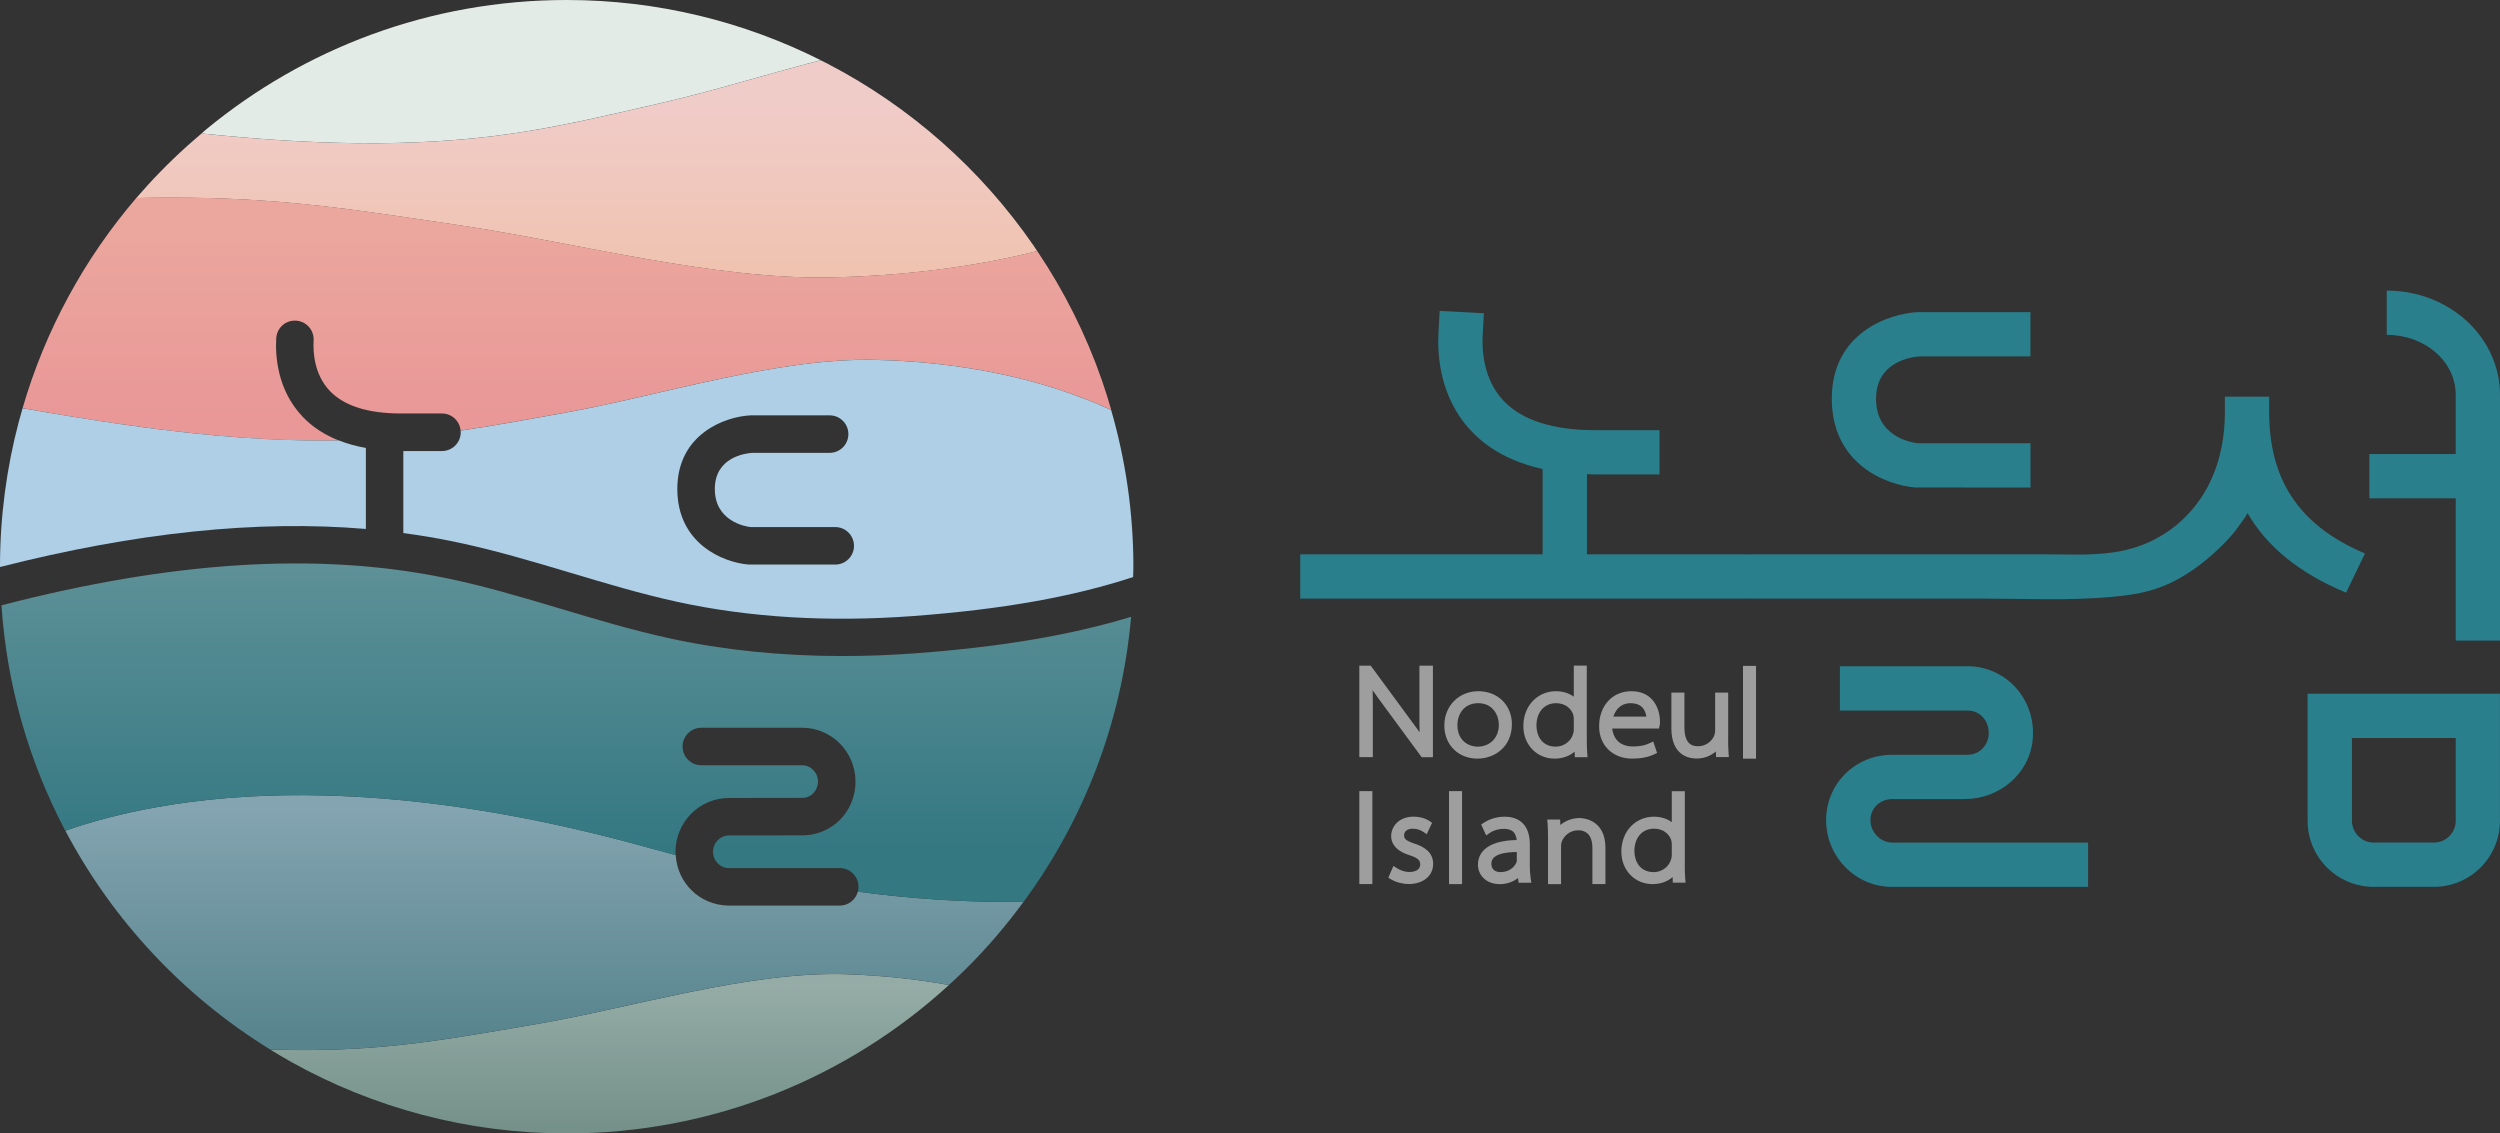 <?xml version="1.0" encoding="UTF-8"?><svg id="_레이어_2" xmlns="http://www.w3.org/2000/svg" xmlns:xlink="http://www.w3.org/1999/xlink" viewBox="0 0 494.71 224.29"><rect x="0" y="0" width="494.71" height="224.29" fill="#333333" stroke="none"/><defs><style>.cls-1{fill:url(#_무제_그라디언트_9);}.cls-2{fill:url(#_무제_그라디언트_12);}.cls-3{fill:#fff;}.cls-4{fill:url(#_무제_그라디언트_10);}.cls-5{fill:url(#_무제_그라디언트_11-4);}.cls-6{fill:#acc7de;}.cls-7{fill:url(#_무제_그라디언트_11);}.cls-8{fill:url(#_무제_그라디언트_11-2);}.cls-9{fill:#aecfe6;}.cls-10{fill:url(#_무제_그라디언트_11-3);}.cls-11{fill:#e3ebe7;}.cls-12{fill:url(#_무제_그라디언트_51);}.cls-13{fill:url(#_무제_그라디언트_10-3);}.cls-14{fill:#9e9e9f;}.cls-15{fill:none;}.cls-16{fill:url(#_무제_그라디언트_10-5);}.cls-17{fill:url(#_무제_그라디언트_11-5);}.cls-18{fill:#2a7f8d;}.cls-19{fill:url(#_무제_그라디언트_11-6);}.cls-20{fill:url(#_무제_그라디언트_10-6);}.cls-21{fill:url(#_무제_그라디언트_10-4);}.cls-22{fill:url(#_무제_그라디언트_10-2);}</style><linearGradient id="_무제_그라디언트_9" x1="116.12" y1="17.14" x2="116.12" y2="53.85" gradientUnits="userSpaceOnUse"><stop offset=".06" stop-color="#f0ccc9"/><stop offset="1" stop-color="#f0c3b0"/></linearGradient><linearGradient id="_무제_그라디언트_51" x1="120.62" y1="195.36" x2="120.62" y2="226.86" gradientUnits="userSpaceOnUse"><stop offset="0" stop-color="#94aca5"/><stop offset=".96" stop-color="#728f87"/></linearGradient><linearGradient id="_무제_그라디언트_12" x1="112.18" y1="44.18" x2="112.18" y2="84.23" gradientUnits="userSpaceOnUse"><stop offset="0" stop-color="#eba79e"/><stop offset="1" stop-color="#e99797"/></linearGradient><linearGradient id="_무제_그라디언트_11" x1="107.75" y1="160.53" x2="107.75" y2="207.7" gradientUnits="userSpaceOnUse"><stop offset="0" stop-color="#83a4b0"/><stop offset=".96" stop-color="#57848d"/></linearGradient><linearGradient id="_무제_그라디언트_10" x1="112.06" y1="112.73" x2="112.06" y2="167.94" gradientUnits="userSpaceOnUse"><stop offset="0" stop-color="#5d9097"/><stop offset="1" stop-color="#347882"/></linearGradient><linearGradient id="_무제_그라디언트_11-2" x1="30.98" y1="160.53" x2="30.98" y2="207.7" xlink:href="#_무제_그라디언트_11"/><linearGradient id="_무제_그라디언트_10-2" x1="30.98" y1="112.74" x2="30.98" y2="167.94" xlink:href="#_무제_그라디언트_10"/><linearGradient id="_무제_그라디언트_11-3" x1="13.88" y1="160.53" x2="13.88" y2="207.7" xlink:href="#_무제_그라디언트_11"/><linearGradient id="_무제_그라디언트_10-3" x1="13.88" y1="112.74" x2="13.88" y2="167.94" xlink:href="#_무제_그라디언트_10"/><linearGradient id="_무제_그라디언트_11-4" x1="200.72" y1="160.64" x2="200.72" y2="207.53" xlink:href="#_무제_그라디언트_11"/><linearGradient id="_무제_그라디언트_10-4" x1="200.72" y1="113.13" x2="200.72" y2="168.01" xlink:href="#_무제_그라디언트_10"/><linearGradient id="_무제_그라디언트_11-5" x1="21.56" y1="160.53" x2="21.56" y2="207.7" xlink:href="#_무제_그라디언트_11"/><linearGradient id="_무제_그라디언트_10-5" x1="21.56" y1="112.73" x2="21.56" y2="167.94" xlink:href="#_무제_그라디언트_10"/><linearGradient id="_무제_그라디언트_11-6" x1="16.92" y1="160.53" x2="16.92" y2="207.7" xlink:href="#_무제_그라디언트_11"/><linearGradient id="_무제_그라디언트_10-6" x1="16.92" y1="112.73" x2="16.92" y2="167.94" xlink:href="#_무제_그라디언트_10"/></defs><g id="_레이어_1-2"><path class="cls-1" d="m55.06,39.93c12.05.98,23.95,2.88,35.86,4.65,22.74,3.38,50.44,10.83,73.59,10.32,13.73-.31,27.58-1.9,40.74-5.21-.25-.38-.5-.76-.75-1.13-10.37-15.03-24.31-27.39-40.59-35.88-.5-.26-1-.51-1.51-.76-10.73,2.79-21.42,6.13-31.07,8.35-9.83,2.26-19.65,4.65-29.63,6.12-20.47,3.03-41.18,2.16-61.83.03-3.77,3.18-7.33,6.59-10.65,10.23-.76.84-1.51,1.68-2.25,2.54,9.37-.21,18.73-.02,28.08.74Z"/><path class="cls-11" d="m101.7,26.38c9.98-1.48,19.8-3.86,29.63-6.12,9.65-2.22,20.34-5.56,31.07-8.35C147.28,4.31,130.22,0,112.14,0c-27.12,0-51.98,9.63-71.38,25.64-.3.25-.59.51-.89.77,20.65,2.13,41.36,3,61.83-.03Z"/><path class="cls-12" d="m106.14,202.66c-9.95,1.7-19.89,3.52-29.93,4.43-7.58.68-15.16.84-22.74.6,1.39.86,2.79,1.69,4.22,2.49,16.13,8.98,34.69,14.11,54.46,14.11,29.15,0,55.69-11.14,75.63-29.37-6.67-1.21-13.44-1.9-20.2-2.13-19.25-.65-42.45,6.63-61.44,9.87Z"/><path class="cls-15" d="m198.86,178.46c-8.74,0-18.43-.59-29.11-2.01h0c10.68,1.42,20.37,2.01,29.11,2.01Z"/><path class="cls-15" d="m133.72,169.21h0c-1.64-.43-3.28-.87-4.95-1.34-20.15-5.64-37.77-8.63-53.04-9.85,15.27,1.22,32.9,4.22,53.04,9.85,1.67.47,3.32.91,4.95,1.34Z"/><path class="cls-15" d="m24.12,161.15c1.26-.3,2.55-.58,3.89-.85-1.34.27-2.64.56-3.89.85Z"/><path class="cls-15" d="m49.39,157.62c2.24-.12,4.56-.21,6.95-.25-2.39.04-4.71.12-6.95.25Z"/><path class="cls-15" d="m63.75,157.4c3.82.09,7.81.29,11.97.62-4.16-.33-8.15-.53-11.97-.62Z"/><path class="cls-2" d="m28.64,84.59c4.85.64,9.7,1.2,14.55,1.63,3.24.29,6.47.52,9.71.68,4.72.24,9.44.34,14.16.27-2.85-1.12-5.27-2.69-7.2-4.74-4.97-5.25-5.4-11.95-5.2-15.48.11-2.04,1.83-3.62,3.9-3.5,2.05.11,3.61,1.86,3.5,3.9-.13,2.34.12,6.75,3.18,9.98,2.82,2.98,7.56,4.49,14.08,4.49h8.15c1.93,0,3.51,1.49,3.67,3.38,6.96-1.01,13.87-2.32,20.8-3.56,1.18-.21,2.39-.44,3.6-.68,2.43-.48,4.92-1.02,7.45-1.59,1.26-.28,2.54-.57,3.82-.87,2.57-.59,5.17-1.19,7.79-1.79,5.24-1.19,10.55-2.36,15.81-3.31,5.26-.95,10.46-1.69,15.49-2.02,2.51-.17,4.98-.23,7.39-.17,1,.03,2,.06,3,.1,3,.13,6,.36,8.99.68,1,.11,1.99.23,2.99.36,1.99.26,3.97.57,5.94.92,1.97.35,3.93.75,5.88,1.2,3.9.9,7.74,2,11.5,3.32,1.88.66,3.74,1.37,5.58,2.14.92.39,1.83.78,2.73,1.2-.56-1.94-1.15-3.86-1.81-5.76-3.18-9.17-7.52-17.79-12.84-25.7-13.17,3.31-27.01,4.9-40.74,5.21-23.14.51-50.85-6.94-73.59-10.32-11.91-1.77-23.81-3.67-35.86-4.65-9.35-.76-18.71-.96-28.08-.74-10.24,11.95-18,26.08-22.51,41.6,1.61.28,3.21.56,4.82.84,6.43,1.1,12.89,2.12,19.35,2.97Z"/><path class="cls-7" d="m198.86,178.46c-8.74,0-18.43-.59-29.11-2.01-.42,1.58-1.85,2.75-3.57,2.75h-22.13c-5.63-.14-10.01-4.47-10.34-9.99-1.64-.43-3.28-.87-4.95-1.34-20.15-5.64-37.77-8.63-53.04-9.85-4.16-.33-8.15-.53-11.97-.62-2.54-.06-5.01-.06-7.41-.03-2.39.04-4.71.12-6.95.25-5.61.31-10.75.88-15.44,1.61-2.07.32-4.05.69-5.94,1.07-1.34.27-2.64.56-3.89.85-1.79.42-3.51.86-5.12,1.32-1.45.41-2.84.83-4.15,1.26-.66.21-1.3.43-1.92.65h0c9.4,17.82,23.45,32.78,40.54,43.3,7.58.24,15.16.09,22.74-.6,10.05-.91,19.99-2.73,29.93-4.43,18.99-3.24,42.18-10.53,61.44-9.87,6.75.23,13.53.92,20.2,2.13,1.15-1.05,2.29-2.12,3.4-3.22,4.14-4.11,7.94-8.56,11.4-13.28-1.22.02-2.45.04-3.71.04Z"/><path class="cls-9" d="m52.9,86.9c-3.24-.16-6.48-.4-9.71-.68-4.85-.43-9.71-.98-14.55-1.63-6.46-.86-12.91-1.88-19.35-2.97-1.61-.27-3.22-.55-4.82-.84-.26.89-.51,1.78-.75,2.68-2.42,9.16-3.72,18.77-3.72,28.68,0,.02,0,.04,0,.06,26.97-6.85,50.85-9.34,72.4-7.53v-16.03c-1.93-.34-3.71-.84-5.34-1.48-4.72.07-9.44-.03-14.16-.27Z"/><path class="cls-9" d="m219.9,81.14c-.91-.41-1.82-.81-2.73-1.2-1.84-.77-3.7-1.48-5.58-2.14-3.76-1.32-7.6-2.42-11.5-3.32-1.95-.45-3.91-.85-5.88-1.2-1.97-.35-3.95-.66-5.94-.92-.99-.13-1.99-.25-2.99-.36-2.99-.32-5.99-.55-8.99-.68-1-.04-2-.08-3-.1-2.41-.06-4.87,0-7.39.17-5.03.33-10.23,1.06-15.49,2.02-5.26.95-10.57,2.12-15.81,3.31-2.62.6-5.22,1.2-7.79,1.79-1.28.29-2.56.58-3.82.87-2.53.56-5.02,1.1-7.45,1.59-1.22.24-2.42.47-3.6.68-6.92,1.25-13.84,2.55-20.8,3.56,0,.11.03.22.03.33,0,2.05-1.66,3.71-3.71,3.71h-7.65v16.23c3.27.44,6.49.97,9.66,1.62,8.01,1.63,15.89,3.99,23.51,6.27,6.86,2.05,13.94,4.17,20.99,5.71,14.26,3.12,30,4.07,46.75,2.82,17.58-1.31,31.54-3.78,43.51-7.72.02-.67.05-1.34.05-2.01,0-10.76-1.55-21.15-4.39-31Zm-54.62,30.57h-17.22c-4.85-.41-14.03-4.04-14.03-14.95s9.51-14.35,14.53-14.57h.17s15.44,0,15.44,0c2.05,0,3.71,1.66,3.71,3.71s-1.66,3.71-3.71,3.71h-15.33c-1.35.09-7.39.86-7.39,7.16s5.92,7.41,7.08,7.53h16.75c2.05,0,3.71,1.66,3.71,3.71s-1.66,3.71-3.71,3.71Z"/><path class="cls-6" d="m194.2,73.28c1.97.35,3.93.75,5.88,1.2-1.95-.45-3.91-.85-5.88-1.2Z"/><path class="cls-6" d="m126.82,78.5c2.57-.59,5.17-1.19,7.79-1.79-2.62.6-5.22,1.2-7.79,1.79Z"/><path class="cls-6" d="m211.59,77.8c1.88.66,3.74,1.37,5.58,2.14-1.84-.77-3.7-1.48-5.58-2.14Z"/><path class="cls-6" d="m43.19,86.22c-4.85-.43-9.71-.98-14.55-1.63,4.85.64,9.7,1.2,14.55,1.63Z"/><path class="cls-6" d="m52.9,86.9c4.72.24,9.44.34,14.16.27h0c-4.72.07-9.44-.03-14.16-.27Z"/><path class="cls-6" d="m134.61,76.71c5.24-1.19,10.55-2.36,15.81-3.31-5.26.95-10.57,2.12-15.81,3.31Z"/><path class="cls-6" d="m150.41,73.4c5.26-.95,10.46-1.69,15.49-2.02-5.03.33-10.23,1.07-15.49,2.02Z"/><path class="cls-6" d="m176.29,71.32c3,.13,6,.36,8.99.68-2.99-.32-5.99-.55-8.99-.68Z"/><path class="cls-6" d="m188.26,72.36c1.99.26,3.97.57,5.94.92-1.97-.35-3.95-.66-5.94-.92Z"/><path class="cls-6" d="m28.64,84.59c-6.46-.86-12.91-1.88-19.35-2.97,6.43,1.1,12.89,2.12,19.35,2.97Z"/><path class="cls-6" d="m115.54,80.95c2.43-.48,4.92-1.02,7.45-1.59-2.53.56-5.02,1.1-7.45,1.59Z"/><path class="cls-4" d="m181.28,129.27c-4.94.37-9.81.55-14.58.55-12.09,0-23.58-1.18-34.31-3.53-7.31-1.6-14.54-3.76-21.53-5.85-7.46-2.23-15.18-4.54-22.87-6.1-25.13-5.13-53.85-3.33-87.7,5.44,1.07,15.91,5.45,30.9,12.47,44.3.05.1.11.2.16.3.62-.22,1.26-.43,1.92-.65,1.31-.43,2.7-.85,4.15-1.26,1.62-.46,3.33-.9,5.12-1.32,1.26-.3,2.55-.58,3.89-.85,1.9-.38,3.87-.75,5.94-1.07,4.69-.74,9.83-1.3,15.44-1.61,2.24-.12,4.56-.21,6.95-.25,2.39-.04,4.86-.03,7.41.03,3.82.09,7.81.29,11.97.62,15.27,1.22,32.9,4.22,53.04,9.85,1.67.47,3.32.91,4.95,1.34-.01-.22-.03-.43-.03-.65,0-5.87,4.73-10.65,10.54-10.65l14.7-.02c1.59-.04,2.96-1.49,2.96-3.23s-1.4-3.23-3.12-3.23h-19.97c-2.05,0-3.71-1.66-3.71-3.71s1.66-3.71,3.71-3.71h19.97c5.81,0,10.54,4.78,10.54,10.65s-4.51,10.5-10.27,10.64l-14.74.02c-1.78,0-3.18,1.45-3.18,3.23,0,1.3.76,2.43,1.84,2.94h0c.37.18.78.28,1.2.29h22.04c2.05,0,3.71,1.66,3.71,3.71,0,.33-.06.65-.14.96,10.68,1.42,20.37,2.01,29.11,2.01,1.25,0,2.49-.01,3.71-.04.12-.17.26-.33.38-.5,11.55-15.91,19.01-34.97,20.86-55.65,0-.07,0-.14.01-.21-11.93,3.63-25.65,5.95-42.54,7.21Z"/><path class="cls-8" d="m28.01,160.3c1.9-.38,3.87-.75,5.94-1.07-2.07.32-4.05.69-5.94,1.07Z"/><path class="cls-22" d="m28.01,160.3c1.9-.38,3.87-.75,5.94-1.07-2.07.32-4.05.69-5.94,1.07Z"/><path class="cls-10" d="m14.84,163.74c-.66.21-1.3.43-1.92.65h0c.62-.22,1.26-.43,1.92-.65Z"/><path class="cls-13" d="m14.84,163.74c-.66.21-1.3.43-1.92.65h0c.62-.22,1.26-.43,1.92-.65Z"/><path class="cls-5" d="m202.57,178.42c-1.22.02-2.45.04-3.71.04,1.25,0,2.49-.01,3.71-.04Z"/><path class="cls-21" d="m202.57,178.42c-1.22.02-2.45.04-3.71.04,1.25,0,2.49-.01,3.71-.04Z"/><path class="cls-17" d="m18.99,162.47c1.62-.46,3.33-.9,5.12-1.32-1.79.42-3.51.86-5.12,1.32Z"/><path class="cls-16" d="m18.99,162.47c1.62-.46,3.33-.9,5.12-1.32-1.79.42-3.51.86-5.12,1.32Z"/><path class="cls-19" d="m14.84,163.74c1.31-.43,2.7-.85,4.15-1.26-1.45.41-2.84.83-4.15,1.26Z"/><path class="cls-20" d="m14.84,163.74c1.31-.43,2.7-.85,4.15-1.26-1.45.41-2.84.83-4.15,1.26Z"/><path class="cls-3" d="m67.06,87.16c.14,0,.28,0,.42,0-.14,0-.28,0-.42,0h0Z"/><path class="cls-14" d="m283.55,149.83v-18.11h-2.67v9.32c0,1.5,0,2.74.04,3.86-.46-.64-.97-1.34-1.58-2.16l-8.1-11.02h-2.25v18.11h2.67v-9.62c0-1.37,0-2.53-.04-3.62.66.95,1.41,1.97,2.2,3.05l7.5,10.19h2.23Z"/><path class="cls-14" d="m292.37,150.12c3.39,0,6.81-2.34,6.81-6.81,0-3.78-2.8-6.53-6.65-6.53s-6.72,2.92-6.72,6.79,2.82,6.55,6.55,6.55Zm.16-10.97c2.98,0,4.07,2.53,4.07,4.23,0,3-2.16,4.37-4.16,4.37s-4.04-1.33-4.04-4.25c0-2.16,1.28-4.35,4.13-4.35Z"/><path class="cls-14" d="m311.43,131.71v6.16c-.85-.63-2.04-1.09-3.54-1.09-1.71,0-3.3.65-4.48,1.84-1.28,1.28-1.97,3.1-1.96,5.09,0,3.65,2.65,6.41,6.17,6.41,1.57,0,2.96-.5,3.98-1.39l.03,1.11h2.52l-.06-.77c-.07-.91-.09-1.79-.09-2.69v-14.67h-2.58Zm-3.54,16.04c-2.84,0-3.85-2.25-3.85-4.18,0-2.64,1.56-4.42,3.87-4.42,1.97,0,3.05,1.19,3.41,2.27.07.24.11.61.11.92v2.01c0,.3-.03.54-.12.81-.4,1.5-1.84,2.59-3.43,2.59Z"/><path class="cls-14" d="m328.41,143.62c.07-.27.07-.5.07-.88,0-2.21-1.19-5.96-5.65-5.96-3.76,0-6.39,2.86-6.39,6.95,0,3.76,2.69,6.39,6.53,6.39,1.7,0,3.17-.29,4.37-.85l.57-.27-.76-2.27-.72.33c-.57.26-1.43.65-3.35.65-2.32,0-3.8-1.31-4.05-3.54h9.24l.13-.54Zm-9.16-1.8c.34-1.04,1.22-2.67,3.43-2.67.97,0,1.74.27,2.27.81.55.56.77,1.31.85,1.85h-6.54Z"/><path class="cls-14" d="m341.98,146.38v-9.32h-2.58v7.59c0,.31-.08.67-.22,1.02-.46,1-1.61,2-3.14,2-1.17,0-2.72-.39-2.72-3.78v-6.84h-2.58v7.07c0,5.4,3.49,5.98,4.99,5.98s2.79-.51,3.81-1.41l.04,1.12h2.54l-.06-.77c-.07-.91-.09-1.79-.09-2.69Z"/><rect class="cls-14" x="344.91" y="131.77" width="2.58" height="18.36"/><rect class="cls-14" x="268.99" y="156.55" width="2.58" height="18.39"/><path class="cls-14" d="m280.01,166.98c-1.86-.63-2.16-1.01-2.16-1.67,0-.81.64-1.32,1.68-1.32.8,0,1.53.21,2.1.61l.69.47,1.07-2.25-.51-.34c-.84-.57-1.95-.88-3.14-.88-2.92,0-4.45,1.94-4.45,3.86,0,1.19.62,2.8,3.57,3.75,1.83.58,2.18,1.1,2.18,1.85,0,.93-.8,1.49-2.15,1.49-1.1,0-2.01-.47-2.46-.75l-.7-.44-1,2.33.54.32c1.02.6,2.27.92,3.53.92,2.83,0,4.8-1.63,4.8-3.97s-1.81-3.38-3.58-3.99Z"/><rect class="cls-14" x="286.74" y="156.55" width="2.58" height="18.4"/><path class="cls-14" d="m302.73,171.21v-4.11c0-4.78-3.13-5.49-4.99-5.49-.86,0-2.54.16-4.13,1.21l-.51.34.99,2.16.7-.49c.75-.53,1.76-.82,2.86-.82.79.04,1.4.19,1.81.6.45.45.61,1.1.67,1.62-3.03.05-5.2.71-6.46,1.95-.8.79-1.21,1.78-1.21,2.95,0,1.9,1.49,3.83,4.33,3.83,1.5,0,2.73-.54,3.61-1.21l.1.93h2.53l-.13-.82c-.12-.8-.18-1.64-.18-2.64Zm-5.84,1.37c-.42,0-1.77-.12-1.77-1.68,0-.49.16-.88.49-1.2.73-.71,2.33-1.09,4.54-1.1v1.71c0,.08-.02.23-.08.37-.2.44-1,1.89-3.18,1.89Z"/><path class="cls-14" d="m312.56,161.88c-1.44,0-2.78.51-3.79,1.38l-.05-1.09h-2.54l.06.77c.07.9.09,1.78.09,2.69v9.32h2.58v-7.64c0-.26.07-.57.15-.78.4-1.11,1.62-2.23,3.19-2.23,2.36,0,2.86,1.89,2.86,3.47v7.17h2.58v-7.17c0-5.73-4.61-5.89-5.13-5.89Z"/><path class="cls-14" d="m333.4,171.21v-14.64h-2.58v6.13c-.85-.63-2.03-1.09-3.54-1.09-1.71,0-3.3.65-4.48,1.84-1.27,1.28-1.97,3.1-1.96,5.09,0,3.65,2.65,6.41,6.17,6.41,1.57,0,2.96-.5,3.98-1.39l.03,1.11h2.52l-.06-.77c-.07-.9-.09-1.79-.09-2.69Zm-6.13,1.37c-2.84,0-3.85-2.25-3.85-4.18,0-2.64,1.56-4.42,3.88-4.42,1.97,0,3.05,1.19,3.41,2.27.07.24.11.61.11.92v2.01c0,.3-.03.54-.12.81-.39,1.5-1.84,2.59-3.43,2.59Z"/><path class="cls-18" d="m374.44,166.73c-2.3,0-4.31-2.01-4.31-4.45s2.01-4.16,4.31-4.16h14.38c6.73,0,12.71-4.9,13.4-11.59.84-8-5.19-14.69-12.85-14.69h-25.28v8.76s0,0,0,0h25.28c2.3,0,4.17,1.87,4.17,4.45,0,2.44-1.87,4.31-4.17,4.31h-14.94c-7.33,0-13.07,5.75-13.07,12.93s5.74,13.21,13.07,13.21h38.77v-8.76h-38.77Z"/><path class="cls-18" d="m494.71,78.18c0-11.49-10.06-20.68-22.41-20.68v8.76s0,0,0,0c7.47,0,13.65,5.17,13.65,11.92v11.67h-17.09v8.76s0,0,0,0h17.09s0,0,0,0v28.15h8.76v-48.58Z"/><path class="cls-18" d="m494.71,137.28h-38.07v25.14c0,7.22,5.85,13.07,13.07,13.07h11.92c7.22,0,13.07-5.85,13.07-13.07v-25.14Zm-8.76,25.14c0,2.3-1.87,4.31-4.31,4.31h-11.92c-2.44,0-4.31-2.01-4.31-4.31v-16.38h20.54s0,0,0,0v16.37Z"/><path class="cls-18" d="m464.26,117.28l3.73-7.76c-13.65-5.75-18.96-15.23-18.96-28.01v-3.02h-8.76v3.02c0,6.41-1.56,12.84-5.44,18.03-4.07,5.44-9.84,8.79-16.54,9.75-4.71.68-9.54.4-14.28.4-5.08,0-10.15,0-15.23,0h-43.3s-.04.04-.07.07c-.03-.03-.03-.07-.07-.07h-31.31v-15.86c.56.02,1.09.06,1.67.06h12.7v-8.76h-12.7c-8.39,0-14.5-1.96-18.16-5.82-3.98-4.2-4.3-9.92-4.14-12.95l.24-4.37-8.75-.47-.24,4.37c-.24,4.44.29,12.86,6.53,19.44,3.5,3.69,8.23,6.18,14.08,7.48v16.88h-47.96v8.76h88.03s.04-.04.07-.07c.03.02.03.07.07.07h46.49c8.62,0,17.26.45,25.85-.33,4.02-.36,7.77-.93,11.45-2.65,3.5-1.64,6.67-3.95,9.48-6.6,1.14-1.08,2.25-2.18,3.24-3.4.52-.64,1.02-1.31,1.49-1.99.16-.23,1.37-1.8,1.25-2,3.73,6.46,9.91,11.78,19.53,15.8h0Z"/><path class="cls-18" d="m378.98,96.46l22.82.02v-8.76h-22.24c-1.72-.2-8.32-1.45-8.32-8.82s7.07-8.28,8.65-8.38h21.9v-8.76h-22.22c-5.91.27-17.09,4.19-17.09,17.14s10.79,17.1,16.5,17.56Z"/></g></svg>